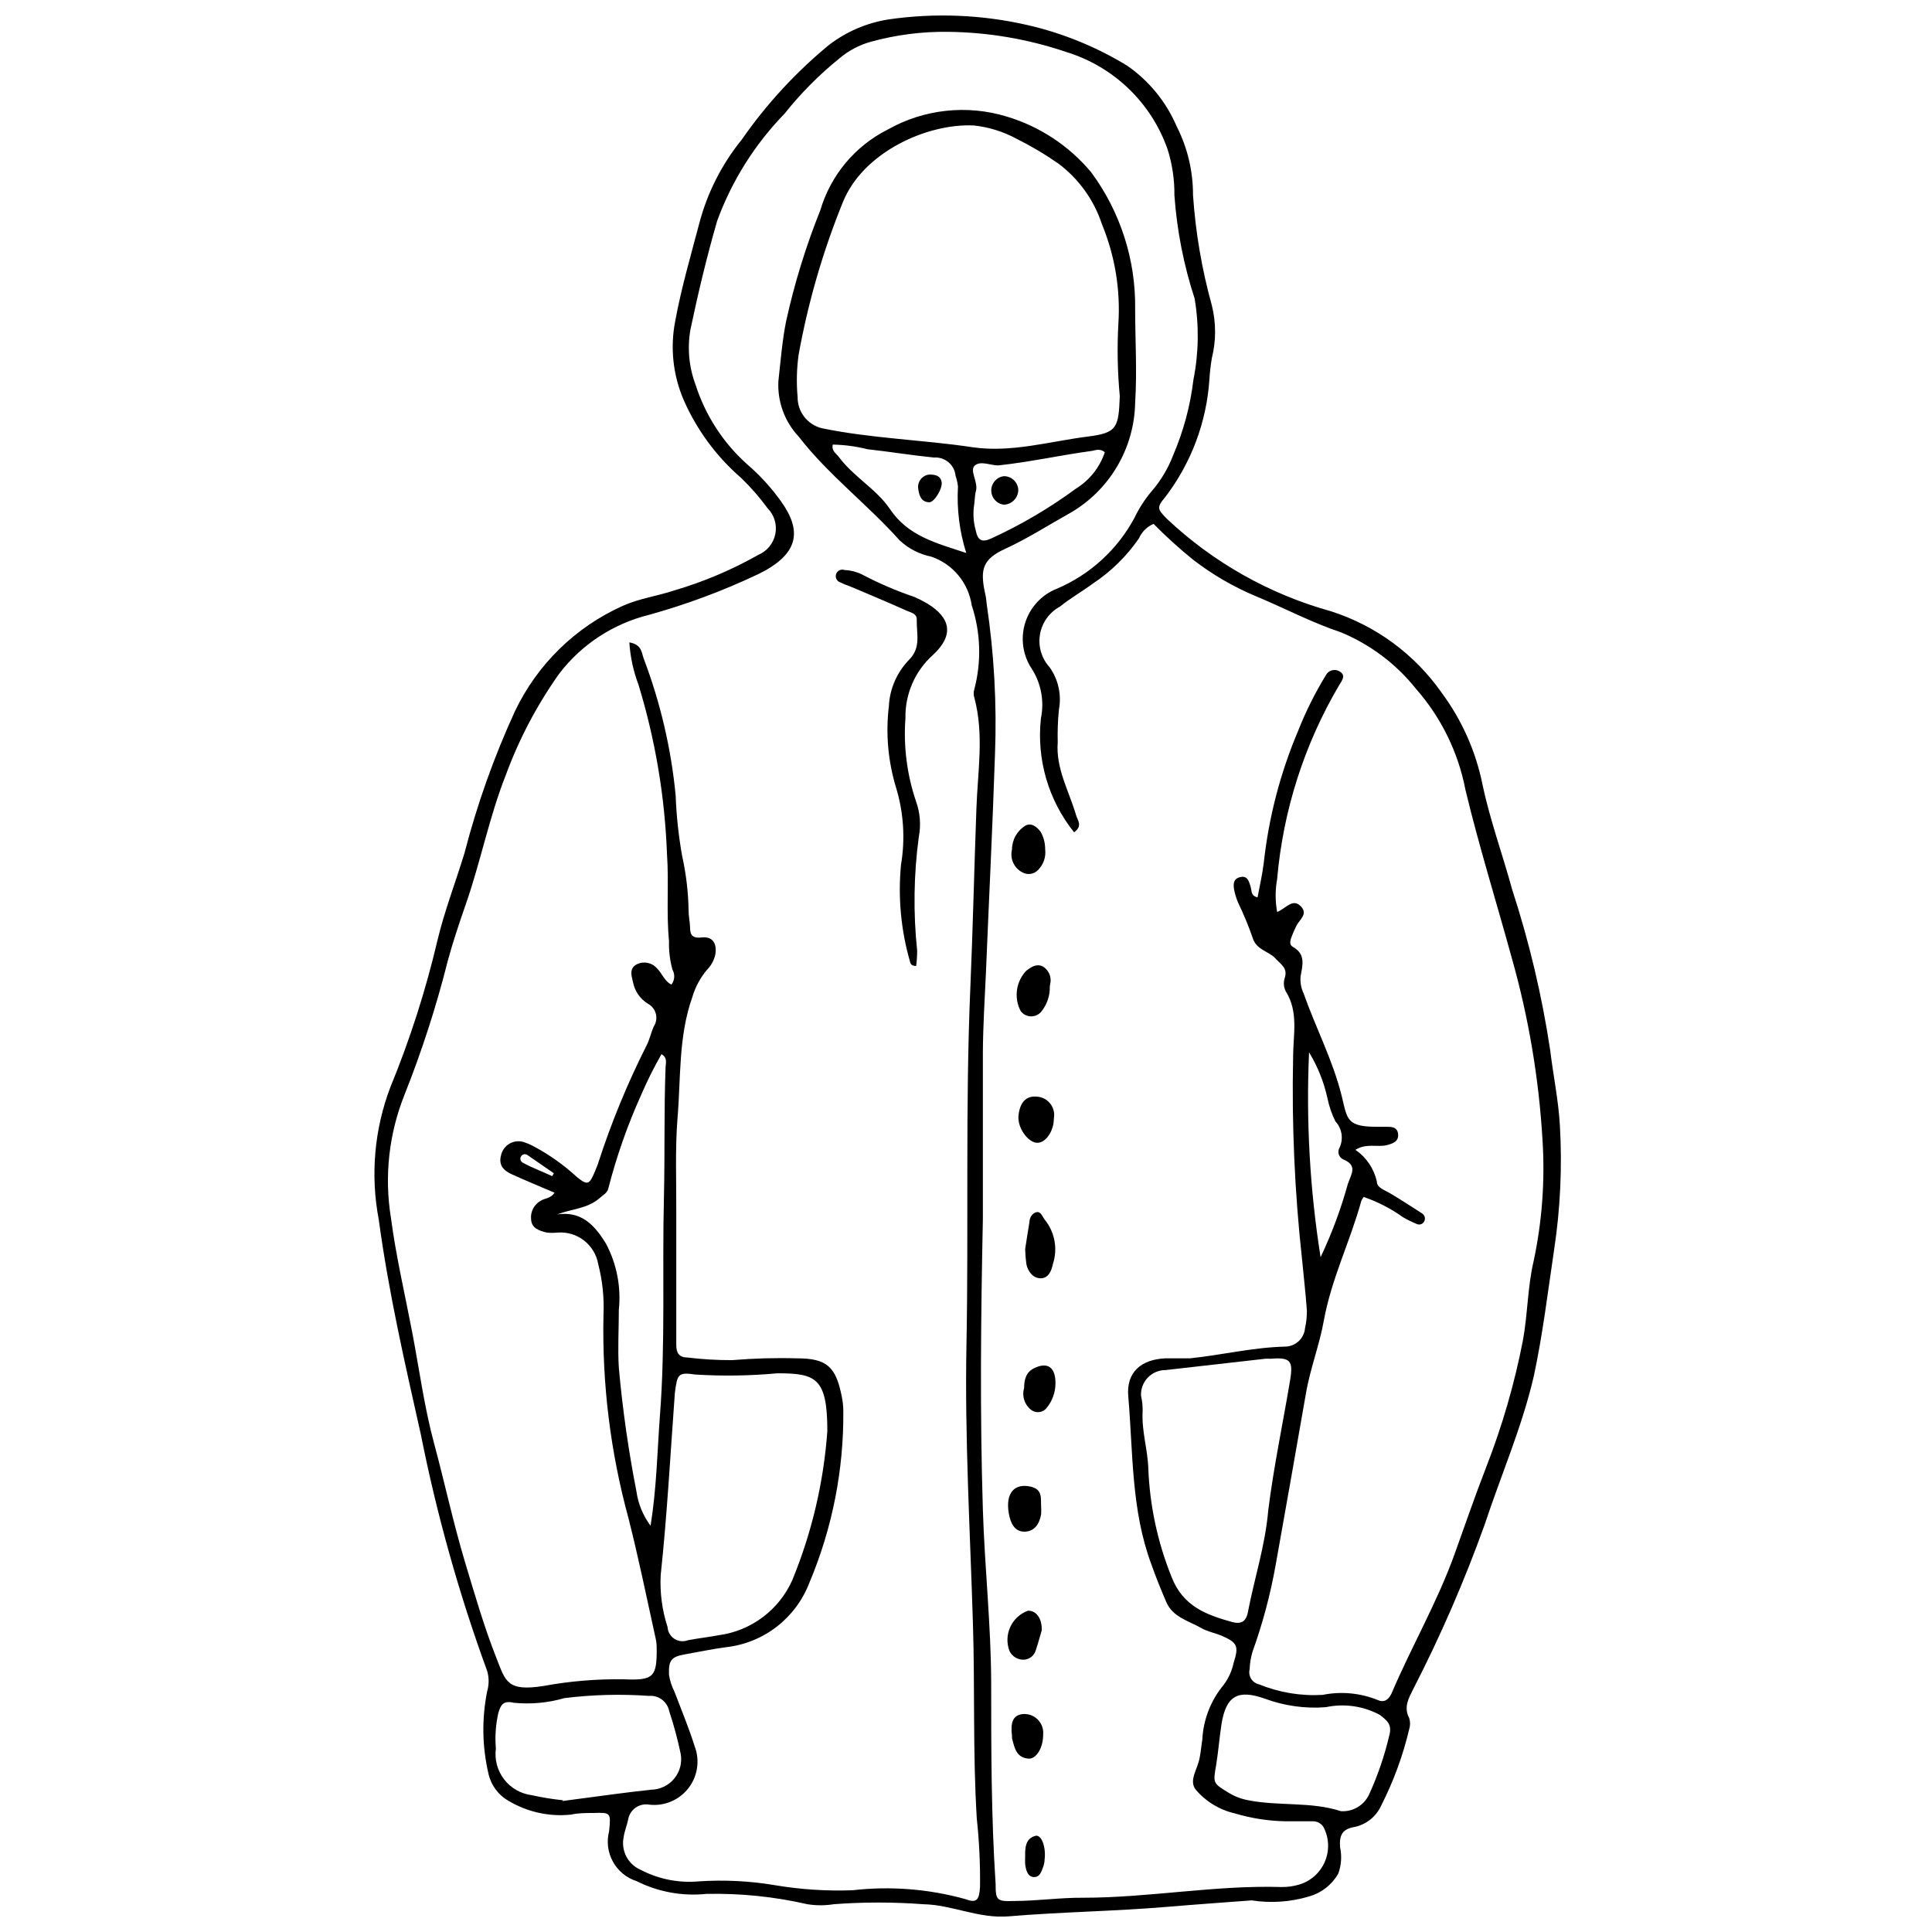 <?xml version="1.0" encoding="UTF-8"?>
<!-- The Best Svg Icon site in the world: iconSvg.co, Visit us! https://iconsvg.co -->
<svg width="800px" height="800px" version="1.1" viewBox="144 144 512 512" xmlns="http://www.w3.org/2000/svg">
 <defs>
  <clipPath id="a">
   <path d="m243 148.09h315v503.81h-315z"/>
  </clipPath>
 </defs>
 <g clip-path="url(#a)">
  <path d="m475.7 647.62c-7.074 0.535-14.738 1.07-22.402 1.715-13.988 1.18-28.086 1.34-42.02 2.519-8.039 0.645-15.008-3.109-22.672-3.215v-0.004c-7.867-0.59-15.77-0.59-23.637 0-2.324 0.375-4.695 0.375-7.019 0-8.789-2.012-17.789-2.93-26.801-2.731-6.34 0.652-12.738-0.52-18.438-3.379-5.559-1.777-8.762-7.59-7.289-13.238 0.48-4.93 0.48-4.984-4.234-4.824-1.984 0-3.965 0-5.894 0.43-5.75 0.598-11.543-0.68-16.508-3.644-2.746-1.551-4.695-4.207-5.359-7.289-1.66-7.148-1.77-14.566-0.32-21.762 0.512-1.75 0.512-3.609 0-5.359-7.461-20.418-13.34-41.383-17.582-62.707-4.234-18.867-8.523-37.52-11.148-56.918v-0.004c-2.242-11.738-1.188-23.875 3.055-35.051 5.191-12.617 9.367-25.629 12.488-38.91 1.875-7.879 4.824-15.438 7.184-23.207 3.328-12.879 7.797-25.434 13.344-37.52 5.91-12.434 16.059-22.352 28.621-27.977 4.289-1.93 9.113-2.574 13.613-4.074 7.769-2.281 15.25-5.445 22.297-9.434 2.328-0.988 4.012-3.066 4.496-5.547 0.484-2.484-0.297-5.043-2.082-6.832-2.09-2.859-4.422-5.531-6.969-7.988-6.574-5.688-11.793-12.773-15.273-20.742-2.82-6.586-3.586-13.871-2.199-20.902 1.609-8.734 4.125-17.312 6.379-25.887 2.129-8.07 5.945-15.598 11.199-22.082 6.543-9.422 14.355-17.898 23.211-25.188 4.566-3.484 9.922-5.785 15.594-6.703 12.352-1.809 24.926-1.297 37.09 1.504 9.27 2.144 18.137 5.766 26.262 10.719 5.805 4.016 10.355 9.59 13.133 16.078 2.871 5.644 4.359 11.891 4.34 18.223 0.668 9.879 2.336 19.668 4.984 29.211 1.152 4.609 1.152 9.434 0 14.043-0.312 1.863-0.527 3.742-0.641 5.625-0.754 11.305-4.816 22.133-11.688 31.141-2.359 2.785-2.09 3.215 0.43 5.789 12.285 11.574 27.203 19.98 43.469 24.492 11.926 3.809 22.266 11.438 29.422 21.707 5.289 7.164 8.949 15.395 10.723 24.121 1.984 9.488 5.359 18.652 7.879 27.926v-0.004c4.527 13.883 7.898 28.117 10.074 42.555 0.805 6.699 2.199 13.293 2.574 19.992 0.633 11.047 0.113 22.133-1.555 33.07-1.66 11.148-3 22.352-5.359 33.336-3.109 13.453-8.684 26.207-13.023 39.34-5.34 14.887-11.641 29.406-18.867 43.469-1.234 2.465-2.68 4.879-1.125 7.824 0.297 0.941 0.297 1.953 0 2.894-1.652 7.008-4.137 13.789-7.398 20.207-1.301 2.934-3.934 5.066-7.074 5.734-3.375 0.535-4.074 2.305-3.859 5.359 0.512 2.34 0.348 4.773-0.48 7.019-1.664 2.914-4.391 5.066-7.613 6.004-4.965 1.5-10.203 1.867-15.328 1.074zm-164.92-333.38c3.375 0.59 3.215 2.734 3.805 4.289h0.004c4.418 11.648 7.266 23.832 8.465 36.23 0.203 5.394 0.773 10.766 1.719 16.082 1.066 4.785 1.641 9.672 1.715 14.578 0 1.395 0.32 2.785 0.375 4.18 0.055 1.395 0 3.215 3.055 2.84s4.125 1.77 3.644 4.504c-0.336 1.562-1.117 2.996-2.254 4.125-1.77 2.121-3.082 4.582-3.856 7.234-3.699 10.453-3 21.438-3.914 32.156-0.645 8.254-0.27 16.613-0.32 24.867v35.051c0 2.144 0.695 3.375 3 3.375v0.008c3.914 0.477 7.852 0.707 11.793 0.695 5.719-0.48 11.465-0.641 17.203-0.48 8.094 0 10.344 2.359 11.898 10.289 0.23 1.168 0.355 2.352 0.375 3.539 0.152 15.676-2.91 31.219-9.004 45.664-1.75 4.57-4.719 8.578-8.582 11.582-3.863 3.004-8.477 4.894-13.34 5.461-3.75 0.48-7.449 1.285-11.148 1.93-3.699 0.645-4.234 1.77-4.125 5.359 0.234 1.57 0.723 3.09 1.445 4.504 1.824 4.824 3.805 9.539 5.359 14.473v-0.004c1.422 3.731 0.805 7.934-1.637 11.094-2.438 3.16-6.344 4.828-10.316 4.398-1.281-0.25-2.609 0.031-3.68 0.777-1.07 0.75-1.793 1.898-2 3.188-0.32 1.555-0.965 3.055-1.18 4.609-0.758 3.598 1.125 7.231 4.504 8.684 4.758 2.492 10.141 3.555 15.488 3.055 6.715-0.438 13.461-0.098 20.098 1.02 6.797 1.145 13.695 1.594 20.582 1.34 10.027-1.148 20.184-0.348 29.906 2.356 2.949 1.125 3.644 0.27 3.859-3.215 0.078-6.051-0.207-12.102-0.855-18.117-1.07-17.203-0.48-34.41-1.02-51.613-0.75-24.707-2.199-49.363-1.715-74.125 0.59-31.461-0.32-62.922 1.02-94.383 0.695-16.078 1.02-31.621 1.609-47.434 0.32-9.809 2.09-19.672-0.535-29.477h-0.004c-0.242-0.75-0.242-1.555 0-2.305 1.918-7.309 1.676-15.016-0.695-22.191-0.426-2.93-1.648-5.688-3.543-7.965-1.891-2.281-4.375-3.992-7.176-4.949-3.129-0.633-6.023-2.117-8.363-4.289-8.574-9.594-18.918-17.367-26.797-27.547-3.711-3.961-5.648-9.266-5.359-14.688 0.59-5.359 1.02-10.719 2.035-15.812v0.004c2.203-10.043 5.234-19.883 9.059-29.426 2.738-9.316 9.223-17.082 17.902-21.438 9.59-5.406 20.98-6.648 31.512-3.434 8.762 2.625 16.555 7.769 22.406 14.793 7.719 10.469 11.805 23.172 11.629 36.18 0 8.254 0.535 16.613 0 24.867-0.223 12.121-6.797 23.234-17.312 29.266-5.68 3.164-11.148 6.699-17.098 9.434-5.949 2.734-6.754 5.359-5.359 11.793v-0.004c0.223 0.953 0.367 1.922 0.43 2.894 1.965 13.125 2.699 26.402 2.199 39.664-0.645 19.348-1.609 38.695-2.41 58.098-0.32 6.914-0.75 13.828-0.805 20.742v44.434c-0.535 25.727-0.805 51.453 0 77.125 0.48 15.223 2.144 30.391 2.199 45.559 0 17.793 0 35.535 1.18 53.598 0 4.289 0.32 4.609 4.93 4.449 6.055 0 12.113-0.91 18.223-0.859 17.578 0 35-3.375 52.633-2.84l-0.004-0.004c1.578 0.027 3.152-0.191 4.664-0.645 3.055-0.906 5.547-3.129 6.801-6.059 1.254-2.934 1.137-6.269-0.316-9.109-0.621-1.055-1.781-1.676-3.004-1.605h-7.074c-4.559-0.078-9.086-0.781-13.453-2.09-4.059-0.926-7.707-3.144-10.395-6.324-1.875-2.465 0.535-5.359 1.07-8.469 0.32-1.555 0.43-3.164 0.695-4.715v-0.004c0.258-5.348 2.254-10.465 5.684-14.578 1.285-1.734 2.184-3.727 2.625-5.84 1.445-4.449 0.965-5.359-3.269-7.184-1.824-0.75-3.859-1.125-5.359-2.035-3.375-1.93-7.559-2.84-9.273-6.969-1.395-3.269-2.734-6.539-3.914-9.914-5.359-14.363-4.824-29.531-6.109-44.434-0.59-6.379 3.324-9.809 9.754-10.129h6.539c8.414-0.859 16.668-2.894 25.191-3.109 2.801 0.008 5.137-2.141 5.359-4.93 0.344-1.531 0.508-3.098 0.484-4.664-0.32-4.555-0.859-9.059-1.285-13.613-1.957-17.797-2.742-35.699-2.359-53.598 0-5.789 1.5-11.844-1.93-17.312-0.562-1.07-0.676-2.324-0.32-3.481 0.91-2.734-0.91-3.59-2.519-5.359-1.609-1.77-5.039-2.199-5.949-5.359v-0.004c-1.105-3.18-2.394-6.293-3.859-9.324-0.383-0.902-0.688-1.832-0.91-2.785-0.375-1.555-0.645-3.43 1.34-3.965s2.41 0.965 2.84 2.359c0.43 1.395 0 2.465 1.875 3 0.59-3.109 1.285-6.164 1.66-9.219v-0.004c1.312-11.988 4.363-23.727 9.059-34.836 2.031-5.152 4.508-10.121 7.398-14.848 0.328-0.625 0.898-1.086 1.574-1.281 0.68-0.191 1.41-0.098 2.016 0.262 1.77 1.02 0.75 2.359 0 3.539-9.289 15.715-14.934 33.316-16.508 51.508-0.531 2.887-0.531 5.848 0 8.734 2.359-0.965 4.074-3.699 6.219-1.555 2.144 2.144-0.375 3.539-1.18 5.359-0.449 0.871-0.844 1.766-1.18 2.68-0.375 0.965-0.75 2.144 0.27 2.734 3.484 1.93 2.625 4.824 2.09 7.773-0.16 1.578 0.117 3.176 0.801 4.609 3.215 9.113 7.719 17.633 10.078 27.121 1.555 6.324 1.18 8.309 10.023 8.199h1.77c1.395 0 3 0 3.164 1.984 0.16 1.984-1.445 2.465-3.055 2.894-2.41 0.59-5.359-0.59-8.254 1.234l-0.004-0.004c2.891 1.98 4.922 4.988 5.68 8.414 0 1.609 2.035 2.25 3.43 3.055 2.894 1.715 5.68 3.539 8.523 5.359 0.699 0.418 0.977 1.293 0.645 2.039-0.156 0.371-0.453 0.664-0.824 0.816-0.371 0.148-0.789 0.145-1.16-0.016-1.273-0.52-2.508-1.129-3.699-1.82-3.188-2.277-6.691-4.082-10.395-5.359-0.273 0.32-0.492 0.68-0.645 1.07-2.949 10.719-7.879 20.527-9.914 31.621-1.125 6.43-3.644 12.809-4.769 19.457-2.625 15.168-5.359 30.441-8.039 45.559h-0.004c-1.391 7.766-3.434 15.406-6.109 22.832-0.445 1.496-0.695 3.047-0.75 4.609-0.223 0.867-0.082 1.789 0.395 2.551 0.477 0.758 1.246 1.289 2.125 1.469 5.328 2.176 11.082 3.129 16.828 2.785 4.871-0.98 9.918-0.512 14.527 1.34 1.715 0.805 2.894 0 3.699-1.66 5.359-12.594 12.219-24.332 16.828-37.25 2.734-7.609 5.359-15.273 8.309-22.832h-0.004c4.234-10.852 7.481-22.062 9.703-33.5 1.285-6.969 1.234-14.203 2.84-21.012v0.004c2.254-10.562 3.047-21.383 2.359-32.16-0.961-16.324-3.691-32.5-8.148-48.234-4.074-14.848-8.684-29.586-12.273-44.539-1.91-9.945-6.445-19.195-13.133-26.801-5.254-6.586-12.094-11.73-19.883-14.953-7.719-2.574-14.898-6.379-22.352-9.488l0.004 0.004c-6.039-2.508-11.715-5.809-16.887-9.809-3.637-2.949-7.109-6.098-10.395-9.434-1.73 0.719-3.117 2.086-3.859 3.805-3.266 4.75-7.414 8.824-12.223 12.008-2.84 2.09-5.949 3.859-8.734 6.109-2.805 1.512-4.758 4.231-5.289 7.371-0.535 3.141 0.406 6.356 2.555 8.707 2.309 3.246 3.195 7.289 2.465 11.203-0.289 2.883-0.395 5.785-0.32 8.68-0.535 6.969 3 12.918 4.879 19.348 0.375 1.34 1.824 2.785-0.535 4.504h-0.004c-6.824-8.512-9.984-19.383-8.789-30.227 0.91-4.441 0.086-9.066-2.305-12.918-2.477-3.602-3.168-8.137-1.887-12.312 1.285-4.176 4.41-7.539 8.48-9.125 8.785-3.754 16.023-10.391 20.527-18.812 1.199-2.504 2.715-4.844 4.5-6.969 2.457-2.84 4.398-6.086 5.738-9.594 2.731-6.375 4.535-13.105 5.359-19.992 1.41-7.086 1.52-14.367 0.32-21.492-2.891-8.859-4.691-18.039-5.359-27.336 0.047-4.16-0.566-8.305-1.824-12.273-4.34-12.34-14.285-21.891-26.797-25.727-10.102-3.434-20.684-5.242-31.355-5.359-6.914-0.094-13.805 0.789-20.473 2.629-3.055 0.844-5.891 2.344-8.309 4.394-5.383 4.344-10.27 9.27-14.578 14.684-7.879 8.109-13.961 17.789-17.848 28.406-2.734 9.488-5.039 19.082-7.074 28.781-0.867 4.894-0.402 9.926 1.34 14.578 2.59 8.133 7.309 15.426 13.668 21.117 3.34 2.867 6.328 6.125 8.898 9.703 5.789 7.984 4.449 13.613-4.019 18.438l-2.09 1.07h-0.004c-9.285 4.391-18.934 7.981-28.832 10.719-9.484 2.356-17.883 7.875-23.797 15.652-5.859 8.273-10.598 17.285-14.098 26.797-4.449 11.254-6.699 23.152-10.719 34.57-1.66 4.824-3.324 9.699-4.664 14.684v0.004c-3.035 12.066-6.867 23.918-11.469 35.48-4.133 10.336-5.375 21.598-3.59 32.586 1.34 10.184 3.699 20.207 5.629 30.281 1.93 10.078 3.215 19.938 5.844 29.641 2.625 9.699 5.09 21.117 8.199 31.461 2.574 8.523 5.039 17.098 8.309 25.352 2.41 6.164 2.84 8.844 12.434 7.344h-0.004c7.07-1.301 14.25-1.895 21.438-1.77 7.773 0.32 8.684-0.59 8.574-8.469h0.004c-0.008-0.793-0.098-1.586-0.27-2.359-2.359-10.719-4.555-21.438-7.184-31.781h0.004c-4.805-17.559-7.043-35.719-6.648-53.918 0.211-4.547-0.258-9.102-1.395-13.508-0.895-5.125-5.527-8.742-10.719-8.359-0.98 0.105-1.969 0.105-2.945 0-1.875-0.48-4.019-1.07-4.125-3.539h-0.004c-0.199-2.023 0.836-3.969 2.625-4.93 1.02-0.645 2.574-0.535 3.59-2.09-4.125-1.77-7.773-3.269-11.309-4.879-2.144-0.965-3.699-2.41-2.785-5.359 0.367-1.258 1.238-2.305 2.406-2.894 1.168-0.59 2.531-0.668 3.758-0.215 0.945 0.332 1.859 0.746 2.734 1.234 3.988 2.16 7.699 4.809 11.039 7.879 2.894 2.359 3.375 2.199 4.879-1.445 0.32-0.695 0.59-1.445 0.859-2.199h-0.004c3.465-10.695 7.746-21.105 12.812-31.141 0.805-1.555 1.18-3.375 1.875-4.984 0.668-1 0.883-2.238 0.586-3.402-0.297-1.168-1.074-2.152-2.141-2.707-2.043-1.266-3.461-3.324-3.914-5.684-0.43-1.77-1.02-3.644 0.965-4.715 1.812-0.926 4.016-0.508 5.359 1.02 1.395 1.34 1.984 3.43 3.859 4.34 0.883-1.148 0.988-2.711 0.27-3.965-0.676-2.461-0.984-5.008-0.91-7.559-0.75-7.719 0-15.438-0.535-23.047h-0.004c-0.555-15.234-3.098-30.336-7.555-44.914-1.359-3.594-2.172-7.367-2.414-11.203zm129.6-84.414c0.582-9.004-0.902-18.023-4.34-26.367-2.102-6.418-6.125-12.031-11.523-16.082-3.566-2.488-7.309-4.711-11.203-6.644-3.488-1.879-7.312-3.062-11.254-3.484-12.273-0.59-29.371 7.019-34.73 20.422-5.269 12.996-9.188 26.504-11.684 40.305-0.52 3.727-0.609 7.504-0.27 11.254-0.035 3.914 2.629 7.332 6.434 8.254 13.184 2.734 26.797 3.055 39.93 5.039 10.344 1.5 20.422-1.555 30.605-2.84 7.719-0.965 8.094-2.359 8.414-10.719l-0.004-0.004c-0.598-6.359-0.723-12.754-0.375-19.133zm-77.125 293.44c0-14.098-3-15.328-13.238-15.328-7.254 0.672-14.547 0.777-21.812 0.324-4.555-0.695-4.715 0-5.359 4.879-1.18 16.078-2.035 32.156-3.75 48.238l-0.004-0.004c-0.246 4.68 0.371 9.367 1.824 13.828 0.07 1.258 0.738 2.41 1.797 3.098s2.379 0.832 3.562 0.387c2.734-0.535 5.359-0.805 8.199-1.34 8.605-1.156 15.992-6.695 19.508-14.633 5.164-12.574 8.297-25.891 9.273-39.449zm83.559-5.359c-0.32 5.359 1.34 10.129 1.5 15.273v0.004c0.387 9.859 2.473 19.578 6.164 28.727 3.055 7.879 9.379 10.078 16.078 11.953 2.25 0.59 3.699 0 4.18-2.785 1.715-8.898 4.555-17.473 5.359-26.797 1.445-11.578 3.859-22.938 5.789-34.461 0.91-5.359 0-6.164-5.359-5.734v-0.008c-0.391-0.027-0.785-0.027-1.18 0l-26.422 3v0.004c-1.785-0.02-3.5 0.703-4.738 1.992s-1.891 3.027-1.801 4.812c0.375 1.664 0.43 2.84 0.43 4.019zm-155.43-52.043c6.699-1.07 10.184 2.785 13.238 7.773 2.828 5.359 4.004 11.441 3.375 17.473 0 5.359-0.32 10.238 0 15.383 0.988 10.988 2.547 21.918 4.664 32.746 0.461 3.305 1.754 6.438 3.75 9.113 1.609-10.129 1.77-19.617 2.465-29.051 1.5-19.293 0.59-38.645 1.07-57.992 0.27-11.363 0-22.832 0.43-34.301 0-1.18 0.645-2.625-1.07-3.644-1.992 3.465-3.781 7.047-5.359 10.719-3.625 8.023-6.547 16.344-8.738 24.867-0.27 1.234-1.395 1.715-2.25 2.519-3.215 2.844-7.289 2.844-11.414 4.394zm1.66 155.43 3.59-0.48c6.644-0.859 13.293-1.824 19.938-2.519 2.367-0.043 4.594-1.117 6.098-2.941s2.137-4.215 1.727-6.543c-0.801-3.844-1.824-7.637-3.055-11.363-0.508-2.508-2.809-4.234-5.359-4.019-7.469-0.527-14.973-0.332-22.402 0.59-4.363 1.262-8.93 1.68-13.453 1.23-2.734-0.645-3.43 0.535-4.074 2.734-0.691 3.074-0.91 6.238-0.641 9.379-0.395 2.91 0.391 5.859 2.184 8.184 1.793 2.328 4.441 3.84 7.356 4.199 2.723 0.609 5.477 1.055 8.254 1.34zm206.29 2.684c3.184 0.223 6.172-1.551 7.504-4.449 2.301-5.047 4.098-10.305 5.359-15.703 0.695-2.734-0.43-3.75-2.519-5.359-4.394-2.363-9.484-3.086-14.363-2.039-5.461 0.414-10.941-0.352-16.078-2.25-7.129-2.519-10.289-0.859-11.523 6.699-0.535 3.484-0.805 7.019-1.395 10.719-0.859 4.984-0.91 4.93 3.109 7.394v0.004c1.637 1.027 3.457 1.738 5.359 2.09 8.094 1.605 16.723 0.32 24.547 2.894zm-134.64-362.16c-0.375 1.66 0.859 2.305 1.555 3.215 3.965 5.359 9.969 8.523 13.559 13.828 4.824 7.184 12.113 9.004 20.258 11.684l0.004 0.004c-1.801-5.695-2.543-11.672-2.195-17.633-0.113-0.969-0.328-1.922-0.645-2.844-0.281-2.898-2.828-5.039-5.734-4.82-5.894-0.59-11.738-1.555-17.578-2.199h-0.004c-3.016-0.758-6.106-1.172-9.219-1.234zm72.086 2.035c-1.395-1.18-2.625-0.43-3.699-0.32-8.199 1.125-16.078 2.894-24.492 3.805-2.144 0-4.664-1.285-6.219 0-1.555 1.285 0.91 4.394 0.27 6.754-0.375 1.285-0.27 2.734-0.535 4.074h0.004c-0.277 2.156-0.113 4.344 0.48 6.434 0.535 2.68 1.66 3.215 4.125 2.09h0.004c7.898-3.617 15.406-8.035 22.402-13.184 3.606-2.219 6.32-5.633 7.664-9.648zm57.191 213.32c2.969-6.266 5.391-12.777 7.234-19.457 0.965-2.734 2.625-4.879-1.285-6.484-0.551-0.273-0.965-0.766-1.141-1.355-0.172-0.59-0.09-1.227 0.23-1.754 1.074-2.336 0.629-5.09-1.125-6.969-0.961-1.938-1.664-3.992-2.094-6.109-0.941-4.297-2.59-8.41-4.875-12.168-0.812 18.156 0.211 36.348 3.055 54.297zm-203.67-21.438 0.48-0.805-7.074-4.879c-0.562-0.34-1.293-0.16-1.633 0.402-0.34 0.562-0.16 1.293 0.402 1.633 2.734 1.5 5.359 2.414 7.824 3.59z"/>
 </g>
 <path d="m386.79 400c-1.07 0-1.5-0.48-1.609-1.07l0.004-0.004c-2.418-8.348-3.238-17.074-2.414-25.727 1.16-6.871 0.703-13.918-1.34-20.582-2.094-6.938-2.734-14.238-1.875-21.438 0.223-4.625 2.129-9.008 5.359-12.328 3.269-3.269 1.93-6.969 2.035-10.719 0-1.5-1.445-1.77-2.465-2.199-5.039-2.25-10.129-4.394-15.223-6.539l0.004 0.004c-0.934-0.32-1.848-0.695-2.734-1.125-0.734-0.312-1.156-1.09-1.02-1.879 0.086-0.496 0.383-0.934 0.816-1.191 0.434-0.258 0.957-0.312 1.438-0.148 1.578 0.059 3.129 0.441 4.555 1.125 4.531 2.391 9.242 4.418 14.094 6.059 1.082 0.48 2.137 1.02 3.164 1.609 6.539 3.914 7.234 8.574 1.66 13.723v-0.004c-4.758 4.262-7.418 10.391-7.289 16.777-0.555 7.492 0.414 15.023 2.84 22.133 1.062 2.992 1.301 6.211 0.699 9.328-1.348 10.004-1.492 20.133-0.43 30.176-0.008 1.344-0.098 2.684-0.27 4.019z"/>
 <path d="m415.68 475.04c0.32-2.09 0.695-4.609 1.125-7.129 0-1.18 0.75-2.465 1.93-2.68 1.18-0.215 1.555 1.34 2.25 2.144 2.586 3.289 3.352 7.656 2.039 11.629-0.375 1.77-1.125 3.699-3.164 3.75-2.035 0.055-3.43-1.715-3.859-3.75-0.18-1.316-0.285-2.641-0.32-3.965z"/>
 <path d="m422.21 405.36c0.086 2.5-0.754 4.941-2.359 6.859-0.699 0.766-1.707 1.18-2.742 1.125-1.035-0.051-1.996-0.562-2.617-1.395-1.852-3.523-1.25-7.836 1.5-10.719 1.234-0.91 2.625-1.93 4.34-1.125h0.004c1.367 0.816 2.172 2.32 2.09 3.914-0.047 0.449-0.117 0.898-0.215 1.34z"/>
 <path d="m423.29 440.36c0 3.539-2.305 6.699-4.609 6.484-2.305-0.211-5.09-3.965-4.769-7.18s1.77-5.359 4.93-5.039c1.383 0.102 2.656 0.781 3.504 1.875 0.852 1.094 1.195 2.5 0.945 3.859z"/>
 <path d="m420.07 576.06c-0.43 1.395-0.965 3.484-1.609 5.359-0.418 1.363-1.633 2.32-3.055 2.414-1.617 0.086-3.133-0.801-3.859-2.25-0.809-2.066-0.746-4.375 0.172-6.394 0.918-2.019 2.617-3.582 4.707-4.328 2.035-0.105 3.75 1.879 3.644 5.199z"/>
 <path d="m419.91 543.26c0.035 0.68 0.035 1.359 0 2.039-0.43 2.519-1.77 4.609-4.449 4.609-2.68 0-3.699-2.41-4.125-4.879-0.91-5.359 1.5-8.094 5.949-7.019 3.16 0.801 2.465 3.32 2.625 5.25z"/>
 <path d="m420.98 369.07c0.246 1.961-0.406 3.926-1.766 5.359-1.07 1.242-2.863 1.555-4.289 0.75-2.203-1.145-3.336-3.648-2.734-6.059 0.012-2.617 1.395-5.039 3.644-6.375 1.609-0.75 3 0.43 3.965 1.715 0.789 1.406 1.195 2.996 1.18 4.609z"/>
 <path d="m423.71 510.68c-0.023 2.301-0.816 4.527-2.25 6.324-0.461 0.648-1.168 1.086-1.957 1.207-0.785 0.121-1.59-0.082-2.223-0.562-1.77-1.355-2.516-3.656-1.879-5.789 0-2.199 0.48-4.34 2.84-5.359 3.434-1.609 5.523-0.109 5.469 4.18z"/>
 <path d="m420.45 603.67c0 3.59-1.875 6.594-3.965 6.379-3.324-0.32-3.644-3.109-4.289-5.359v-0.59c-0.48-3.699 0.32-5.359 2.41-5.789l0.004-0.004c1.527-0.273 3.102 0.184 4.246 1.234 1.145 1.051 1.734 2.578 1.594 4.129z"/>
 <path d="m415.68 635.39c0-1.445 0-4.18 2.734-4.879 1.609-0.375 2.84 3 2.41 6.379-0.023 0.586-0.133 1.164-0.32 1.715-0.48 1.234-0.859 2.894-2.519 2.84-1.66-0.055-2.144-1.93-2.305-3.484-0.055-0.531 0-1.121 0-2.57z"/>
 <path d="m390.27 269.76c1.609 0 2.949 0.27 3.269 1.984 0.32 1.715-1.984 5.359-3.215 5.359-2.305 0-2.785-1.984-3-3.699-0.215-1.715 1.016-3.43 2.945-3.644z"/>
 <path d="m410.05 277.75c-1.914-0.23-3.356-1.852-3.356-3.781 0-1.926 1.441-3.551 3.356-3.777 2.043-0.004 3.719 1.605 3.805 3.644-0.023 2.109-1.695 3.828-3.805 3.914z"/>
</svg>